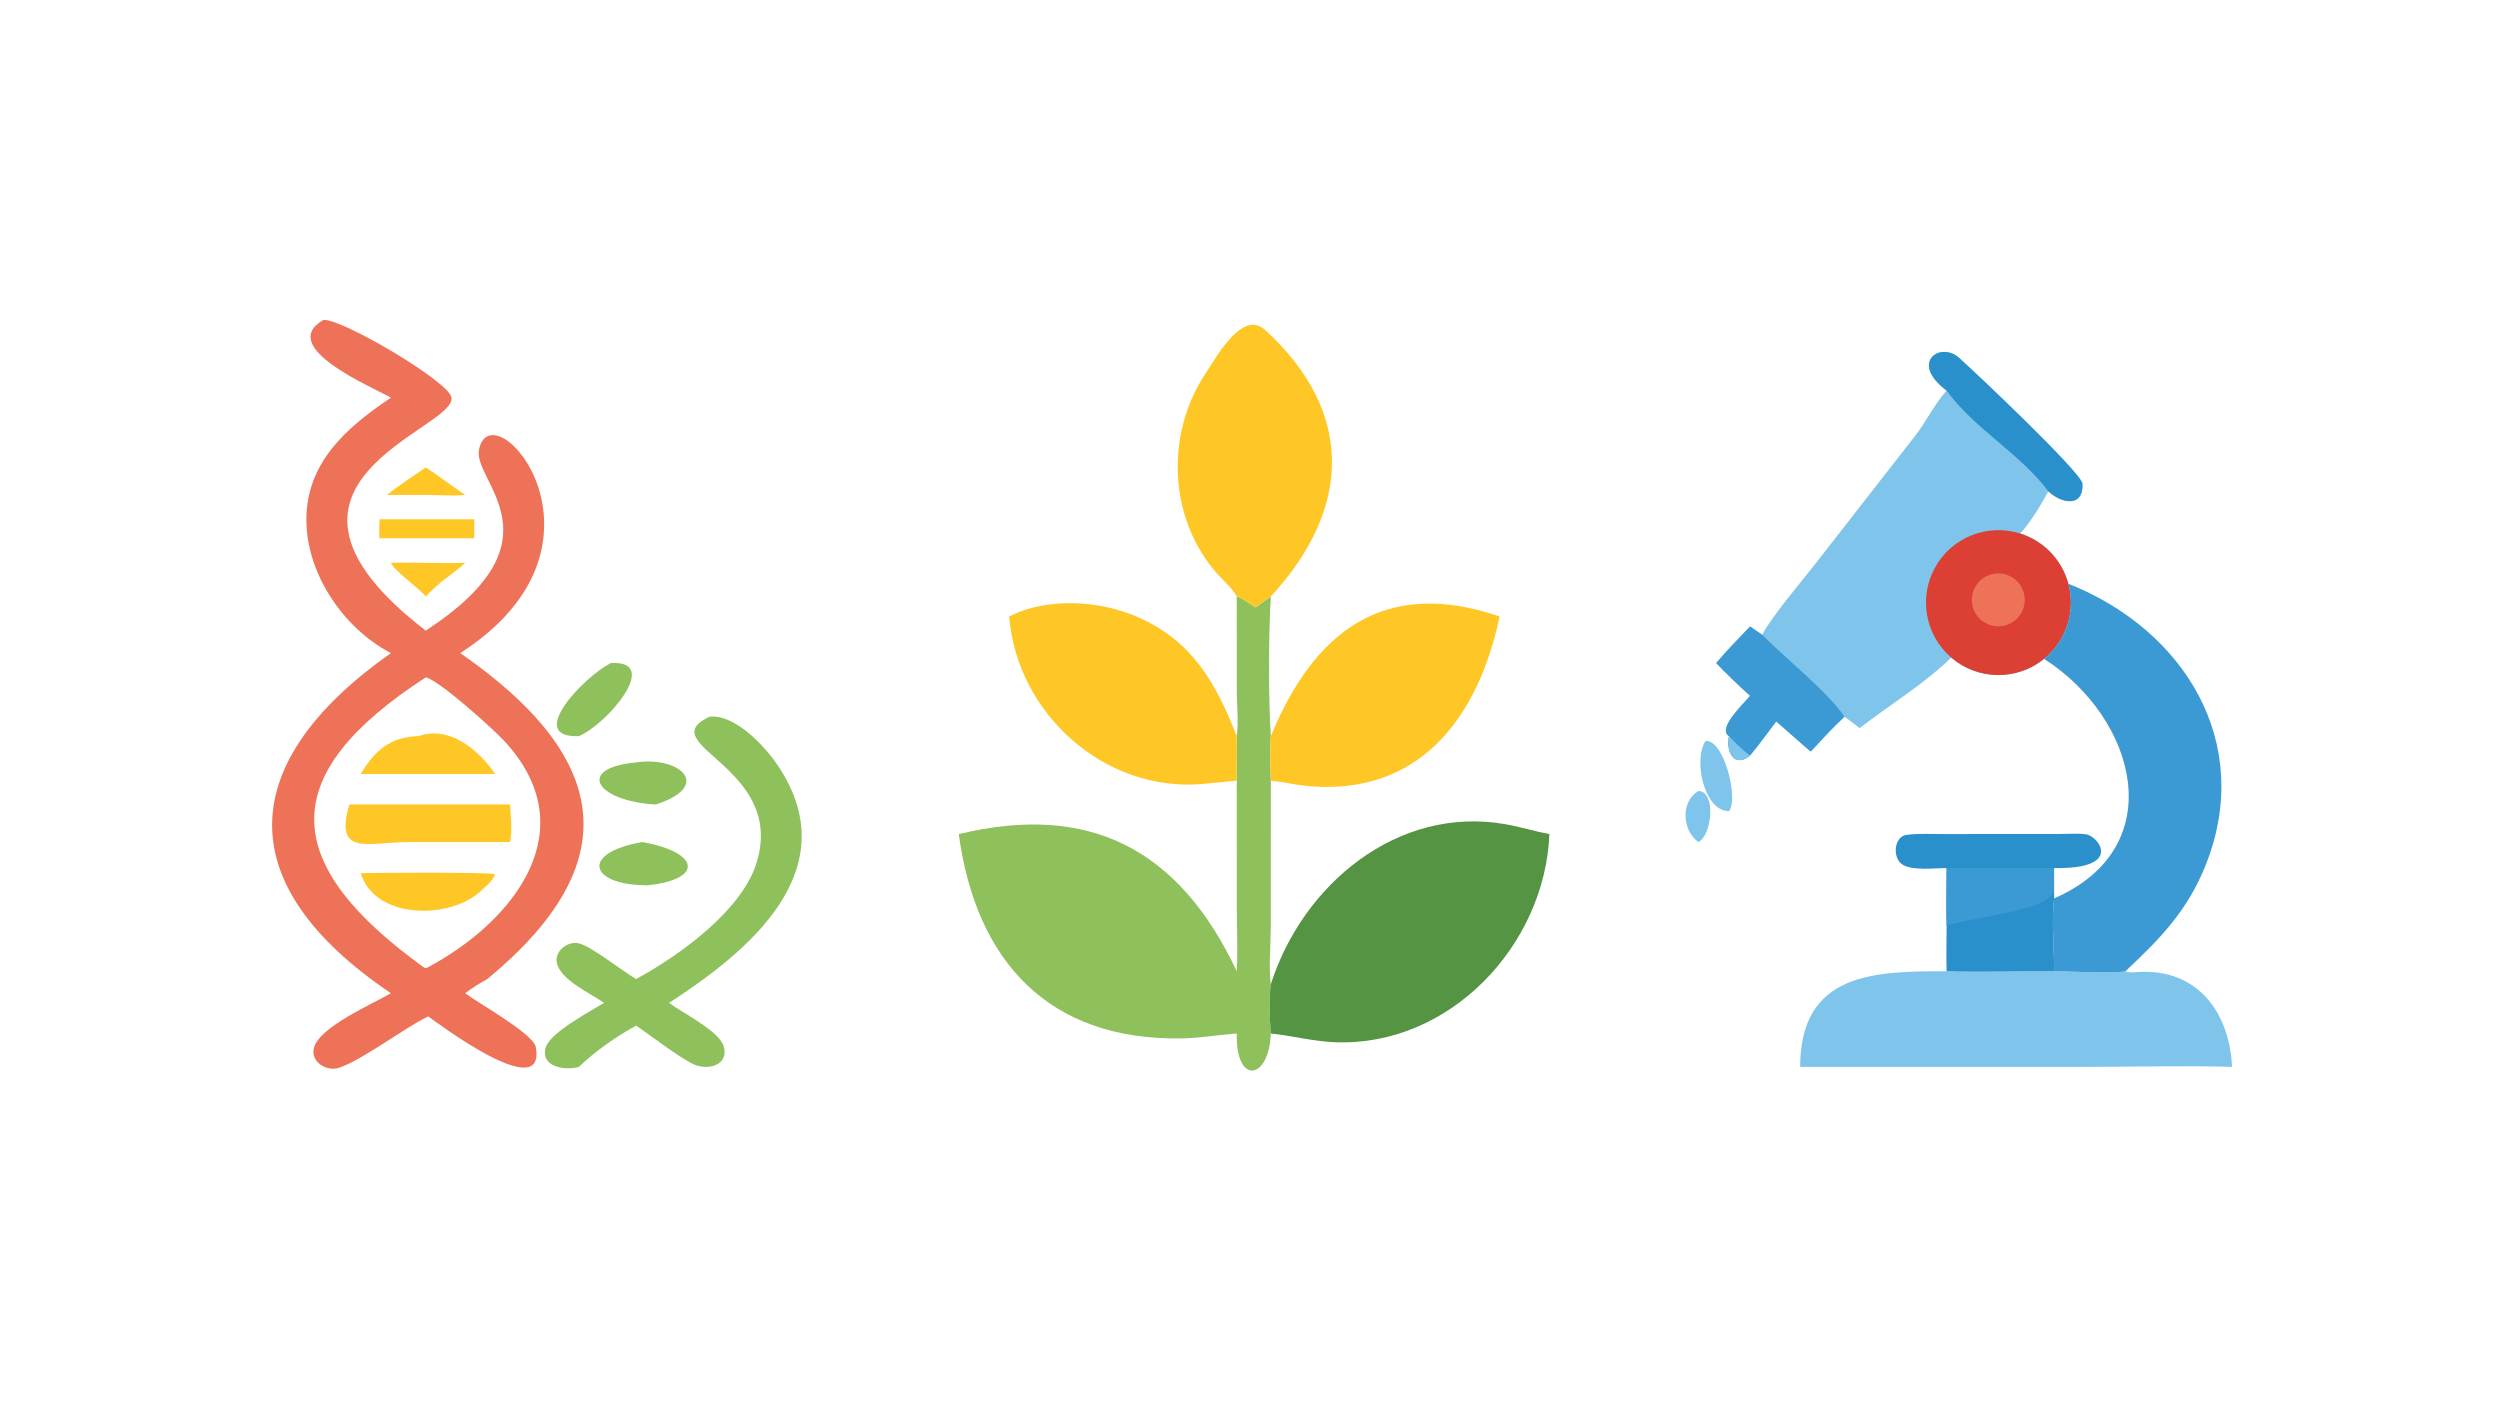 <svg version="1.1" xmlns="http://www.w3.org/2000/svg" style="display: block;" viewBox="0 0 2048 1152" width="910" height="512" preserveAspectRatio="none">
<path transform="translate(0,0)" fill="rgb(238,114,88)" d="M 264.953 262.023 C 279.869 260.731 367.628 312.429 369.845 325.488 C 374.3 351.737 190.858 395.21 348.792 516.473 C 463.318 441.773 386.754 394.562 392.449 367.97 C 403.39 316.884 515.798 445.665 377.043 534.886 C 499.337 619.628 515.11 706.382 399.178 801.849 C 392.747 805.346 386.937 809.047 381.083 813.449 C 392.079 821.861 436.961 846.612 438.939 857.619 C 447.469 905.107 357.298 837.019 350.75 832.408 C 329.335 843.064 297.279 867.862 277.826 874.481 C 267.72 877.92 254.105 869.784 257.199 858.101 C 261.761 840.876 305.714 822.031 320.22 813.449 C 186.327 723.095 194.718 623.278 320.22 534.886 C 276.525 512.133 243.278 458.143 252.541 408.579 C 259.672 370.422 289.907 346.269 320.22 325.652 C 304.599 316.842 226.388 284.152 264.953 262.023 z M 350.75 792.152 C 421.978 753.833 480.262 678.651 412.614 606.33 C 403.392 596.47 359.564 557.006 348.792 554.758 C 225.027 634.99 229.222 707.416 347.684 792.636 C 349.176 792.751 349.482 792.898 350.75 792.152 z"/>
<path transform="translate(0,0)" fill="rgb(255,199,37)" d="M 286.193 658.873 L 417.867 658.873 C 418.359 668.606 419.794 680.064 417.867 689.636 L 334.207 689.676 C 301.808 689.689 273.458 701.929 286.193 658.873 z"/>
<path transform="translate(0,0)" fill="rgb(255,199,37)" d="M 342.679 602.875 C 368.488 593.983 392.071 614.162 405.712 633.917 L 361.5 633.917 L 295.527 633.917 C 306.606 615.069 319.516 603.533 342.679 602.875 z"/>
<path transform="translate(0,0)" fill="rgb(255,199,37)" d="M 295.527 715.113 C 306.102 714.739 402.48 714.137 405.472 716.036 C 404.41 721.32 395.432 728.117 391.459 731.847 C 365.793 752.839 307.042 752.706 295.527 715.113 z"/>
<path transform="translate(0,0)" fill="rgb(127,197,235)" d="M 1594.67 319.867 C 1563.85 296.738 1589.58 279.559 1604.65 292.901 C 1616.9 303.745 1705.41 387.325 1705.92 396.168 C 1707.02 414.933 1689.98 413.367 1677.98 402.397 C 1671.48 414.066 1664.06 427.128 1654.9 436.923 C 1674.24 442.999 1689.13 458.52 1694.41 478.085 C 1700.51 500.719 1692.72 524.825 1674.52 539.602 C 1652.24 557.689 1620.22 557.248 1598.45 538.554 C 1576.31 560.256 1547.93 577.337 1523.4 596.344 C 1519.33 593.112 1515.24 589.97 1511 586.957 C 1501.28 595.998 1492.36 605.786 1483.35 615.524 C 1473.79 607.444 1464.6 598.975 1455.09 590.846 C 1448.02 600.085 1441.15 609.805 1433.67 618.707 C 1420.81 629.28 1413.82 616.132 1416.4 602.875 C 1406.19 596.793 1429.23 575.559 1433.67 569.869 C 1424.16 561.3 1414.75 552.277 1405.9 543.034 C 1414.67 532.69 1424.28 522.873 1433.67 513.088 L 1443.54 519.862 C 1451.46 504.811 1475.47 476.65 1486.99 461.935 L 1568.78 357.063 C 1578.13 345.123 1584.49 331.187 1594.67 319.867 z"/>
<path transform="translate(0,0)" fill="rgb(220,63,52)" d="M 1598.45 538.554 C 1577.07 520.199 1571.55 489.346 1585.23 464.717 C 1598.92 440.089 1628.03 428.475 1654.9 436.923 C 1674.24 442.999 1689.13 458.52 1694.41 478.085 C 1700.51 500.719 1692.72 524.825 1674.52 539.602 C 1652.24 557.689 1620.22 557.248 1598.45 538.554 z"/>
<path transform="translate(0,0)" fill="rgb(238,114,88)" d="M 1635.12 469.685 C 1646.92 468.668 1657.36 477.313 1658.56 489.1 C 1659.75 500.887 1651.27 511.453 1639.5 512.828 C 1631.73 513.737 1624.07 510.387 1619.46 504.062 C 1614.85 497.738 1614 489.421 1617.25 482.299 C 1620.49 475.178 1627.32 470.357 1635.12 469.685 z"/>
<path transform="translate(0,0)" fill="rgb(59,153,211)" d="M 1433.67 513.088 L 1443.54 519.862 C 1462.85 539.469 1496.48 565.752 1511 586.957 C 1501.28 595.998 1492.36 605.786 1483.35 615.524 C 1473.79 607.444 1464.6 598.975 1455.09 590.846 C 1448.02 600.085 1441.15 609.805 1433.67 618.707 C 1420.81 629.28 1413.82 616.132 1416.4 602.875 C 1406.19 596.793 1429.23 575.559 1433.67 569.869 C 1424.16 561.3 1414.75 552.277 1405.9 543.034 C 1414.67 532.69 1424.28 522.873 1433.67 513.088 z"/>
<path transform="translate(0,0)" fill="rgb(127,197,235)" d="M 1416.4 602.875 C 1421.84 608.631 1427.12 614.18 1433.67 618.707 C 1420.81 629.28 1413.82 616.132 1416.4 602.875 z"/>
<path transform="translate(0,0)" fill="rgb(41,144,204)" d="M 1594.67 319.867 C 1563.85 296.738 1589.58 279.559 1604.65 292.901 C 1616.9 303.745 1705.41 387.325 1705.92 396.168 C 1707.02 414.933 1689.98 413.367 1677.98 402.397 C 1654.66 371.164 1617.36 351.275 1594.67 319.867 z"/>
<path transform="translate(0,0)" fill="rgb(142,192,92)" d="M 1041.07 488.454 C 1039.21 518.72 1039.03 572.762 1041.07 602.875 C 1040.24 614.867 1040.46 627.344 1041.07 639.349 L 1041.01 760.008 C 1041 772.819 1039.18 794.238 1041.07 806.12 C 1039.36 819.447 1040.07 833.076 1041.07 846.433 C 1039.68 884.484 1012.3 889.277 1013.12 846.433 C 998.15 847.527 983.473 850.158 968.39 850.437 C 859.388 852.454 799.537 787.68 785.416 683.127 C 891.86 657.423 965.744 694.704 1013.12 795.451 C 1014.14 778.283 1013.18 760.54 1013.17 743.316 L 1013.12 639.349 C 1012.98 627.194 1013.63 615.025 1013.12 602.875 C 1014.76 591.346 1013.25 578.215 1013.19 566.465 L 1013.12 488.454 C 1017.85 489.723 1024.18 494.877 1028.59 497.464 C 1032.79 494.514 1036.93 491.491 1041.07 488.454 z"/>
<path transform="translate(0,0)" fill="rgb(84,148,66)" d="M 1041.07 806.12 C 1066.96 724.552 1144.91 659.375 1233.42 675.053 C 1245.48 677.189 1257.22 680.92 1269.28 683.127 C 1265.61 774.517 1187.39 857.255 1093.71 853.593 C 1075.8 852.892 1058.75 848.296 1041.07 846.433 C 1040.07 833.076 1039.36 819.447 1041.07 806.12 z"/>
<path transform="translate(0,0)" fill="rgb(127,197,235)" d="M 1682.72 795.451 C 1696.85 795.389 1729.27 797.751 1741.13 795.451 C 1744.72 797.007 1749.1 796.161 1752.96 795.984 C 1800.3 793.813 1826.55 829.214 1828.46 873.778 C 1789.24 872.616 1749.62 873.753 1710.35 873.757 L 1474.69 873.778 C 1474.85 796.653 1534.91 795.347 1594.67 795.451 C 1623.94 796.52 1653.41 795.197 1682.72 795.451 z"/>
<path transform="translate(0,0)" fill="rgb(59,153,211)" d="M 1694.41 478.085 C 1789.18 515.64 1846.61 607.91 1807.16 707.811 C 1792.27 745.508 1770.07 768.377 1741.13 795.451 C 1729.27 797.751 1696.85 795.389 1682.72 795.451 C 1682.87 775.967 1680.46 755.046 1682.72 735.788 C 1779.01 693.893 1750.21 588.218 1674.52 539.602 C 1692.72 524.825 1700.51 500.719 1694.41 478.085 z"/>
<path transform="translate(0,0)" fill="rgb(255,199,37)" d="M 1013.12 488.454 C 1010.01 482.189 1001.45 474.838 996.7 469.423 C 957.313 424.495 954.683 355.838 987.153 306.509 C 997.788 290.351 1018.03 253.457 1036.49 270.333 C 1110.2 337.726 1106.99 417.176 1041.07 488.454 C 1036.93 491.491 1032.79 494.514 1028.59 497.464 C 1024.18 494.877 1017.85 489.723 1013.12 488.454 z"/>
<path transform="translate(0,0)" fill="rgb(255,199,37)" d="M 1041.07 602.875 C 1076.42 517.074 1134.27 472.504 1228.49 504.923 C 1210.82 588.533 1162.17 652.525 1070.21 643.679 C 1060.41 642.737 1050.82 640.274 1041.07 639.349 C 1040.46 627.344 1040.24 614.867 1041.07 602.875 z"/>
<path transform="translate(0,0)" fill="rgb(255,199,37)" d="M 826.714 504.923 C 857.605 488.907 900.993 491.713 932.199 505.419 C 976.752 524.988 996.192 559.574 1013.12 602.875 C 1013.63 615.025 1012.98 627.194 1013.12 639.349 C 1003.65 640.243 994.185 641.304 984.703 642.097 C 904.219 648.826 832.985 583.998 826.714 504.923 z"/>
<path transform="translate(0,0)" fill="rgb(142,192,92)" d="M 581.277 586.957 C 602.824 584.95 627.416 612.035 637.998 628.107 C 693.827 712.897 613.18 779.344 548.13 821.318 C 559.155 829.807 589.85 844.53 593.055 857.485 C 596.87 872.907 579.319 876.657 568.603 871.813 C 556.773 866.465 532.906 847.956 521.1 839.949 C 504.708 849.019 487.718 860.822 474.215 873.778 C 463.626 876.911 442.812 874.255 446.897 858.337 C 450.101 845.85 483.105 828.657 494.818 821.318 C 483.761 813.511 460.912 803.522 456.49 789.888 C 453.094 779.415 465.388 769.733 475.221 772.88 C 486.278 776.419 509.214 794.869 521.1 801.849 C 557.493 782.018 608.384 745.217 620.073 705.695 C 643.193 627.523 532.911 609.786 581.277 586.957 z"/>
<path transform="translate(0,0)" fill="rgb(41,144,204)" d="M 1594.67 710.928 C 1584.93 710.945 1567.06 713.318 1558.63 708.165 C 1550.08 702.942 1551.26 685.072 1562.05 683.721 C 1571.95 682.481 1582.45 683.089 1592.42 683.087 L 1687.21 683.021 C 1694.19 683.012 1701.93 682.351 1708.83 683.306 C 1719.35 684.762 1739.84 712.038 1682.72 710.928 L 1682.72 728.454 L 1682.72 735.788 C 1680.46 755.046 1682.87 775.967 1682.72 795.451 C 1653.41 795.197 1623.94 796.52 1594.67 795.451 C 1594.26 783.088 1594.62 770.622 1594.67 758.246 C 1594.07 742.533 1594.59 726.658 1594.67 710.928 z"/>
<path transform="translate(0,0)" fill="rgb(59,153,211)" d="M 1594.67 710.928 L 1682.72 710.928 C 1682.46 716.782 1682.59 722.6 1682.72 728.454 C 1680.46 746.601 1616.39 750.313 1594.67 758.246 L 1594.67 710.928 z"/>
<path transform="translate(0,0)" fill="rgb(142,192,92)" d="M 500.433 543.034 C 542.538 540.669 496.782 593.556 474.215 602.875 C 429.78 604.645 478.957 553.682 500.433 543.034 z"/>
<path transform="translate(0,0)" fill="rgb(142,192,92)" d="M 526.065 689.636 C 572.103 697.642 577.767 719.736 530.981 725.028 C 483.812 725.499 473.818 698.934 526.065 689.636 z"/>
<path transform="translate(0,0)" fill="rgb(142,192,92)" d="M 521.1 624.401 C 556.973 619.14 584.318 643.662 537.251 658.873 C 488.412 656.247 471.164 629.211 521.1 624.401 z"/>
<path transform="translate(0,0)" fill="rgb(255,199,37)" d="M 310.92 425.292 L 388.523 425.292 L 388.523 440.858 L 310.92 440.858 C 310.509 435.673 310.761 430.484 310.92 425.292 z"/>
<path transform="translate(0,0)" fill="rgb(127,197,235)" d="M 1397.32 606.746 C 1412.75 606.108 1424.42 655.129 1416.4 664.305 C 1395.97 664.661 1386.79 621.549 1397.32 606.746 z"/>
<path transform="translate(0,0)" fill="rgb(255,199,37)" d="M 320.22 460.925 C 340.5 460.418 360.797 461.574 381.083 460.925 C 376.946 465.022 372.004 468.497 367.43 472.101 C 360.464 476.928 354.691 482.422 348.792 488.454 C 342.736 481.226 322.719 467.399 320.22 460.925 z"/>
<path transform="translate(0,0)" fill="rgb(255,199,37)" d="M 348.792 382.831 C 359.806 389.822 370.139 398.17 381.083 405.375 C 371.11 406.186 360.762 405.506 350.75 405.375 L 316.854 405.375 C 327.057 397.327 338.091 390.201 348.792 382.831 z"/>
<path transform="translate(0,0)" fill="rgb(127,197,235)" d="M 1391.33 647.818 C 1406.18 648.373 1402.39 684.123 1391.33 689.636 C 1378.02 680.249 1376.56 656.377 1391.33 647.818 z"/>
</svg>